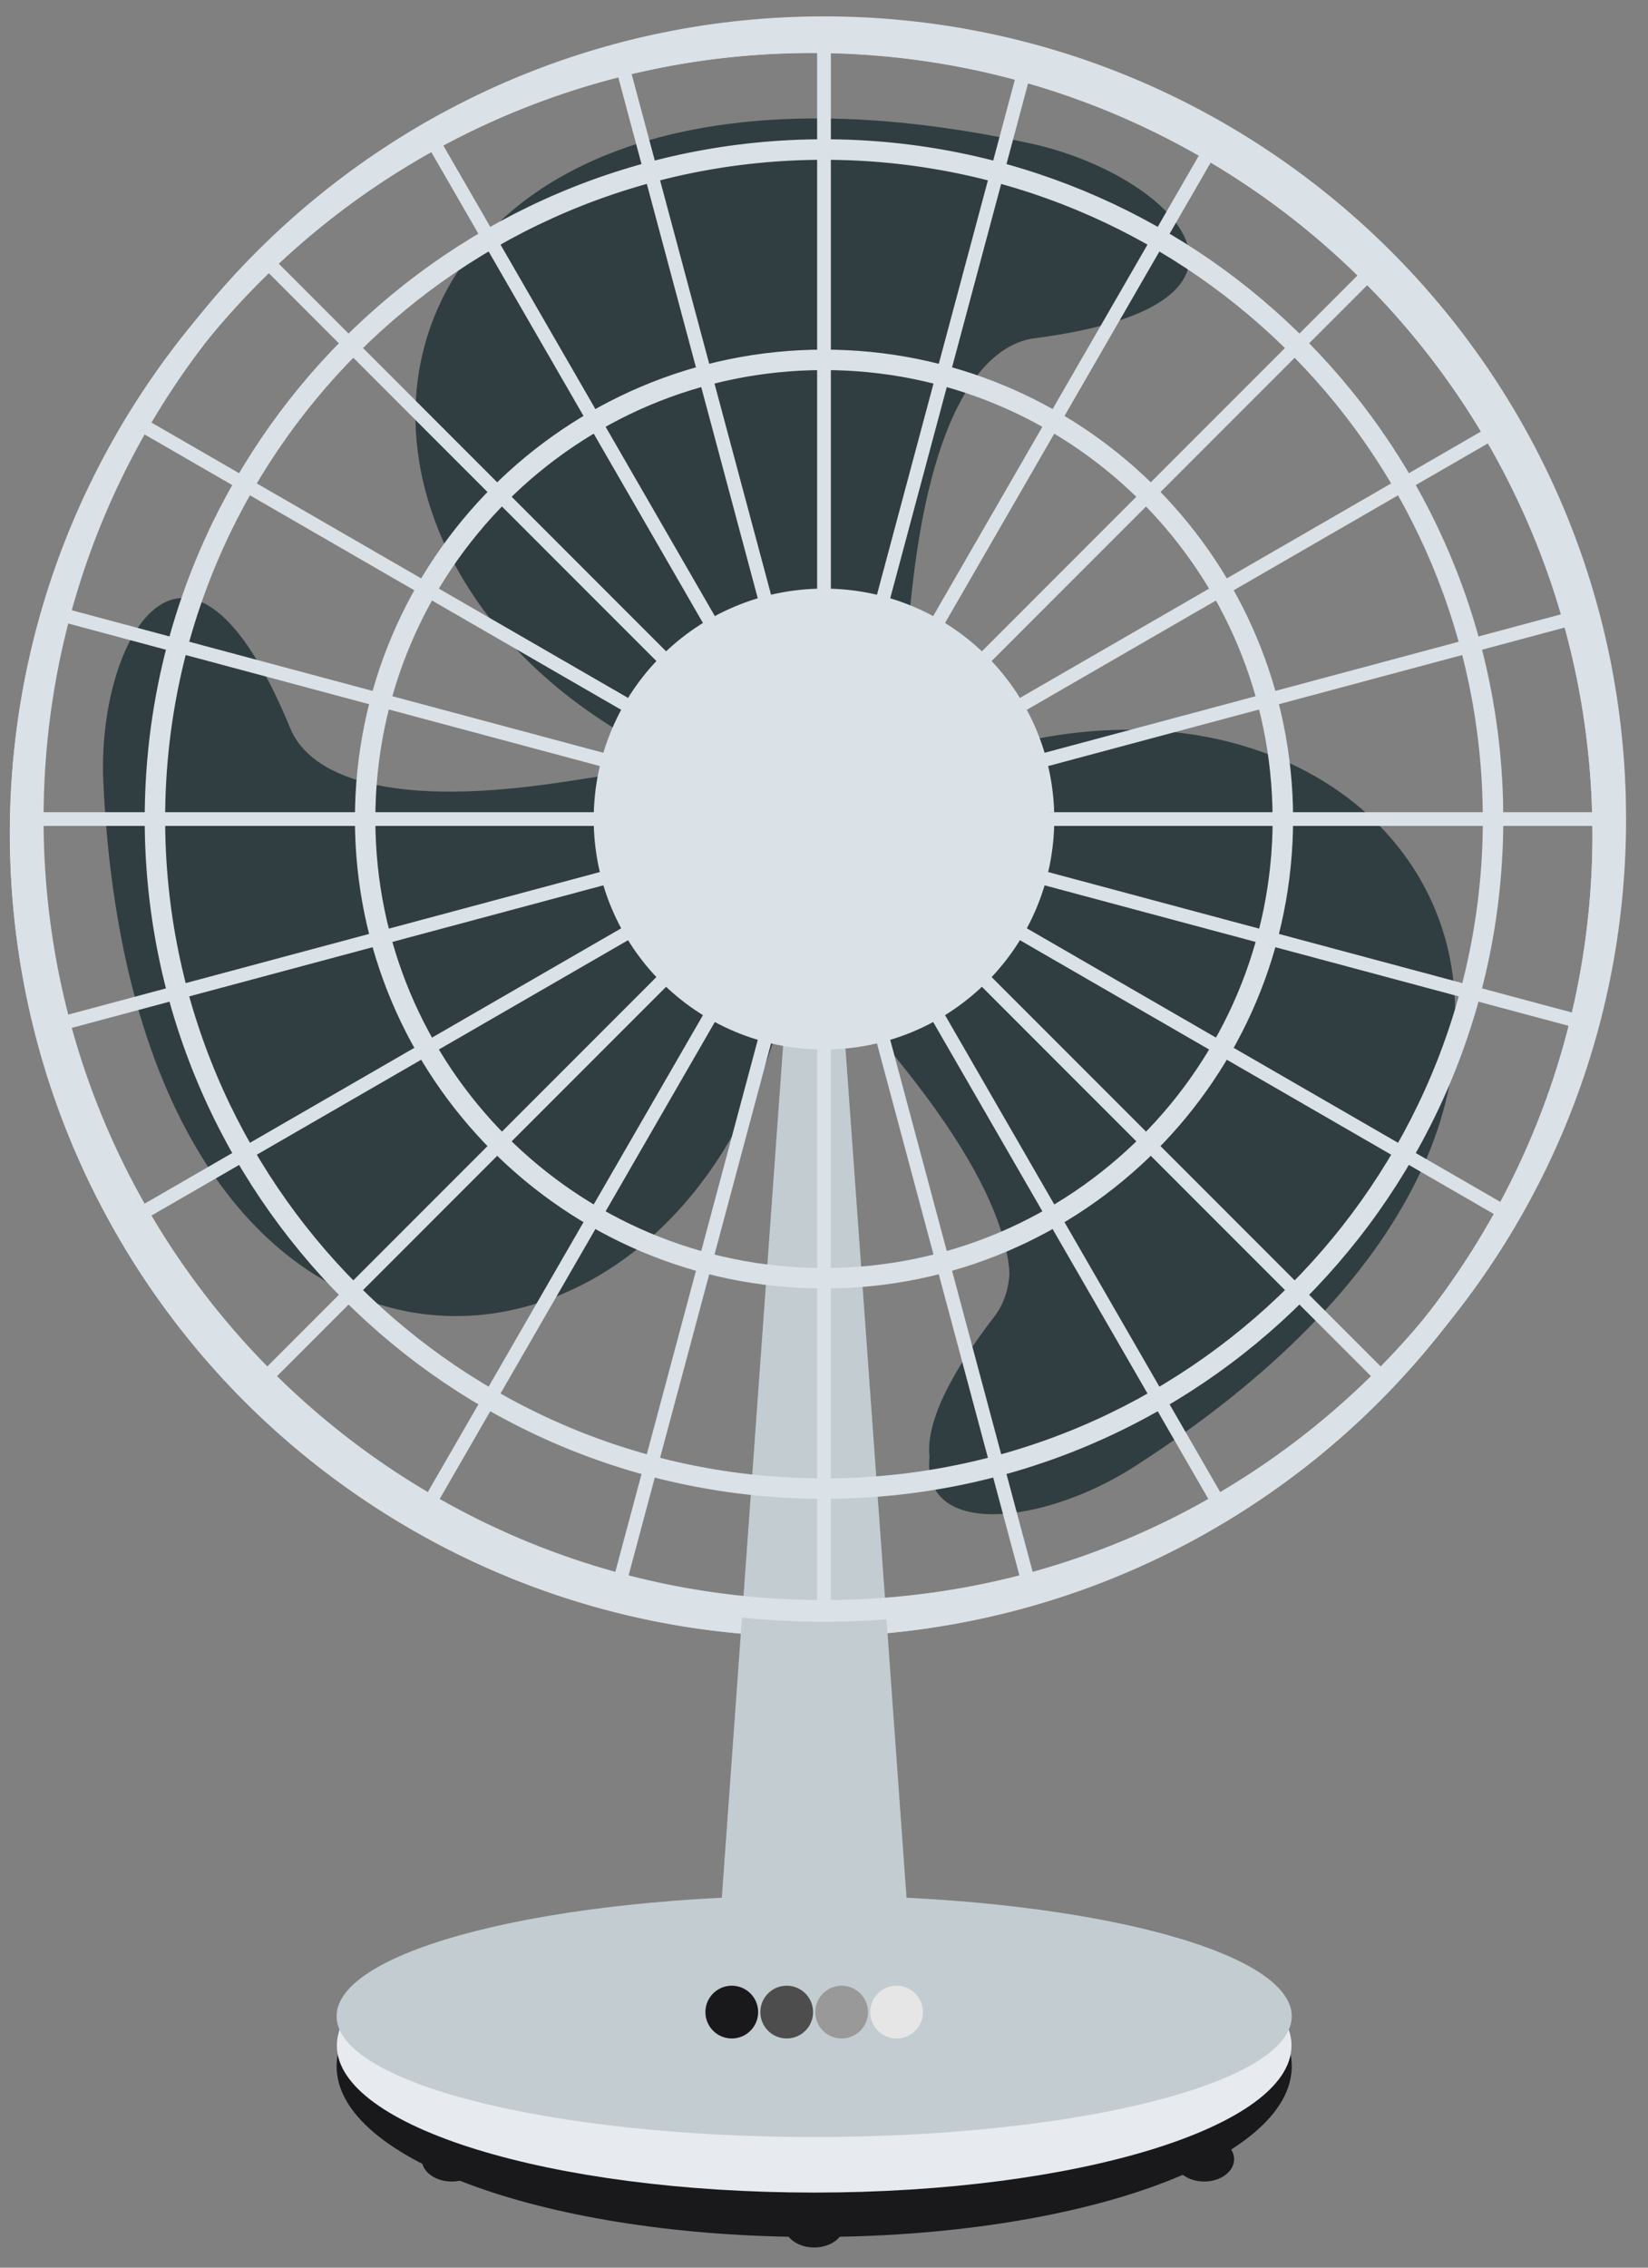 <?xml version="1.0"?>
<svg xmlns="http://www.w3.org/2000/svg" width="600" height="825" viewBox="0 0 600 825">
  <rect x="0" y="0" width="600" height="825" fill="#808080" stroke="none"/>
  <path d="M297.17 286.912l70.711-10.606c150.632-37.143 251.758 124.712 45.076 257.297-44.032 28.247-110.76 28.355-50.894-49.254 9.42-12.21 11.624-40.033-32.5-95.357-43.429-54.452-45.357-52.857-45.357-52.857z" fill="#313e41"/>
  <path d="M295.635 13.882c-159.893 0-289.521 129.628-289.521 289.52 0 159.894 129.628 289.522 289.52 289.522 159.894 0 289.522-129.628 289.522-289.521l-.111-8.278c-4.473-156.611-132.736-281.243-289.41-281.243zm0 2.92c155.11 0 282.062 123.387 286.49 278.433l.148 8.168c0 158.296-128.342 286.638-286.638 286.638-158.297 0-286.639-128.342-286.639-286.638 0-158.296 128.342-286.601 286.639-286.601z" fill="#dae1e7" stroke="#dae1e7" stroke-width="5"/>
  <path d="M546.367 448.163c79.947-138.471 32.5-315.546-105.972-395.493C301.924-27.276 124.85 20.17 44.902 158.642c-79.946 138.472-32.5 315.547 105.972 395.493l7.225 4.044c137.865 74.431 309.93 25.669 388.268-110.016zm-2.528-1.46c-77.555 134.33-247.888 182.58-384.376 108.892l-7.147-3.956C15.227 472.491-31.75 297.172 47.399 160.084 126.547 22.995 301.865-23.981 438.954 55.167c137.088 79.148 184.033 254.448 104.885 391.537z" fill="#dae1e7" stroke="#dae1e7" stroke-width="5"/>
  <g fill="#313e41">
    <path d="M297.17 281.489l70.711-10.607c150.632-37.143 251.758 124.712 45.076 257.297-44.032 28.247-110.76 28.355-50.894-49.253 9.42-12.21 11.624-40.034-32.5-95.358-43.429-54.452-45.357-52.857-45.357-52.857z"/>
    <path d="M309.148 307.554l-26.17 66.54C239.83 523.118 49.095 529.768 37.614 284.485c-2.446-52.257 30.825-110.1 68.102-19.45 5.865 14.263 28.858 30.084 98.832 19.533 68.872-10.384 68.454-12.851 68.454-12.851z"/>
    <path d="M282.893 308.56l-57.5-42.5C92.616 185.81 135.558-.145 375.456 52.25c51.109 11.162 98.369 58.27 1.16 70.815-15.295 1.973-36.527 20.088-44.447 90.408-7.795 69.213-5.303 69.448-5.303 69.448z"/>
  </g>
  <g>
    <g fill="#19191b">
      <path d="M307.316 809.546c0 4.48-4.876 8.113-10.891 8.113s-10.891-3.633-10.891-8.113c0-4.481 4.876-8.113 10.89-8.113 5.894 0 10.719 3.492 10.887 7.881M175.316 785.546c0 4.48-4.876 8.113-10.891 8.113s-10.891-3.633-10.891-8.113c0-4.481 4.876-8.113 10.89-8.113 5.894 0 10.719 3.492 10.887 7.881M449.316 785.546c0 4.48-4.876 8.113-10.891 8.113s-10.891-3.633-10.891-8.113c0-4.481 4.876-8.113 10.89-8.113 5.894 0 10.719 3.492 10.887 7.881"/>
    </g>
    <path d="M470.298 751.715c0 34.31-77.846 62.124-173.873 62.124-96.028 0-173.874-27.814-173.874-62.124s77.846-62.125 173.874-62.125c94.094 0 171.116 26.745 173.802 60.351" fill="#19191b"/>
    <path d="M470.209 744.169c0 29.551-77.806 53.507-173.784 53.507-95.979 0-173.785-23.956-173.785-53.507s77.806-53.507 173.785-53.507c94.046 0 171.028 23.035 173.713 51.98" fill="#e7ebf0"/>
    <path d="M470.298 733.532c0 24.268-77.846 43.941-173.873 43.941-96.028 0-173.874-19.673-173.874-43.941 0-24.269 77.846-43.942 173.874-43.942 94.094 0 171.116 18.917 173.802 42.687" fill="#c3cdd1"/>
    <path d="M287.503 347.135l-24.75 343.97-14.657 19.687h96.657l-14.657-19.688-24.75-343.969h-17.843z" fill="#c3cdd1"/>
    <path d="M276.021 732.017a9.596 9.596 0 11-.004-.274" fill="#19191b"/>
    <path d="M296.021 732.017a9.596 9.596 0 11-.004-.274" fill="#4d4d4d"/>
    <path d="M316.021 732.017a9.596 9.596 0 11-.004-.274" fill="#999"/>
    <path d="M336.021 732.017a9.596 9.596 0 11-.004-.274" fill="#e6e6e6"/>
  </g>
  <g>
    <g fill="#dae1e7" stroke="#dae1e7">
      <path d="M381.34 297.983c0 44.923-36.417 81.34-81.34 81.34s-81.34-36.417-81.34-81.34 36.417-81.34 81.34-81.34c44.019 0 80.05 35.017 81.307 79.018" stroke-width="5"/>
      <path d="M300 53.167c-135.202 0-244.813 109.61-244.813 244.812S164.797 542.792 300 542.792c135.202 0 244.812-109.61 244.812-244.813l-.093-7C540.937 158.553 432.48 53.167 300 53.167zm0 2.468c131.157 0 238.506 104.334 242.25 235.438l.125 6.906c0 133.852-108.523 242.375-242.375 242.375S57.625 431.831 57.625 297.98 166.148 55.635 300 55.635z" stroke-width="5"/>
      <path d="M300 129.698c-92.937 0-168.281 75.344-168.281 168.281 0 92.937 75.344 168.281 168.281 168.281 92.937 0 168.281-75.344 168.281-168.28l-.062-4.813c-2.6-91.03-77.153-163.47-168.219-163.47zm0 2.437c89.743 0 163.188 71.419 165.75 161.125l.094 4.72c0 91.586-74.257 165.843-165.844 165.843-91.587 0-165.844-74.257-165.844-165.844 0-91.587 74.257-165.844 165.844-165.844z" stroke-width="5" stroke-linecap="square" stroke-linejoin="round"/>
      <path d="M300 8.458c-159.893 0-289.52 129.628-289.52 289.521C10.48 457.872 140.106 587.5 300 587.5c159.893 0 289.52-129.628 289.52-289.52l-.11-8.28C584.937 133.09 456.675 8.459 300 8.459zm0 2.92c155.11 0 282.062 123.387 286.49 278.434l.148 8.167c0 158.296-128.342 286.638-286.638 286.638-158.296 0-286.638-128.342-286.638-286.638C13.362 139.683 141.704 11.378 300 11.378zM300 588.34V7.626M224.85 578.446L375.15 17.52M154.821 549.44L445.18 46.525M94.686 503.296L505.314 92.67M48.543 443.161l502.914-290.357M19.537 373.133l560.926-150.3M9.643 297.983h580.714M19.537 222.833l560.926 150.3M48.543 152.804l502.914 290.357M94.686 92.67l410.628 410.626M154.821 46.526L445.18 549.439M224.85 17.52l150.3 560.926" stroke-width="5"/>
    </g>
  </g>
</svg>
